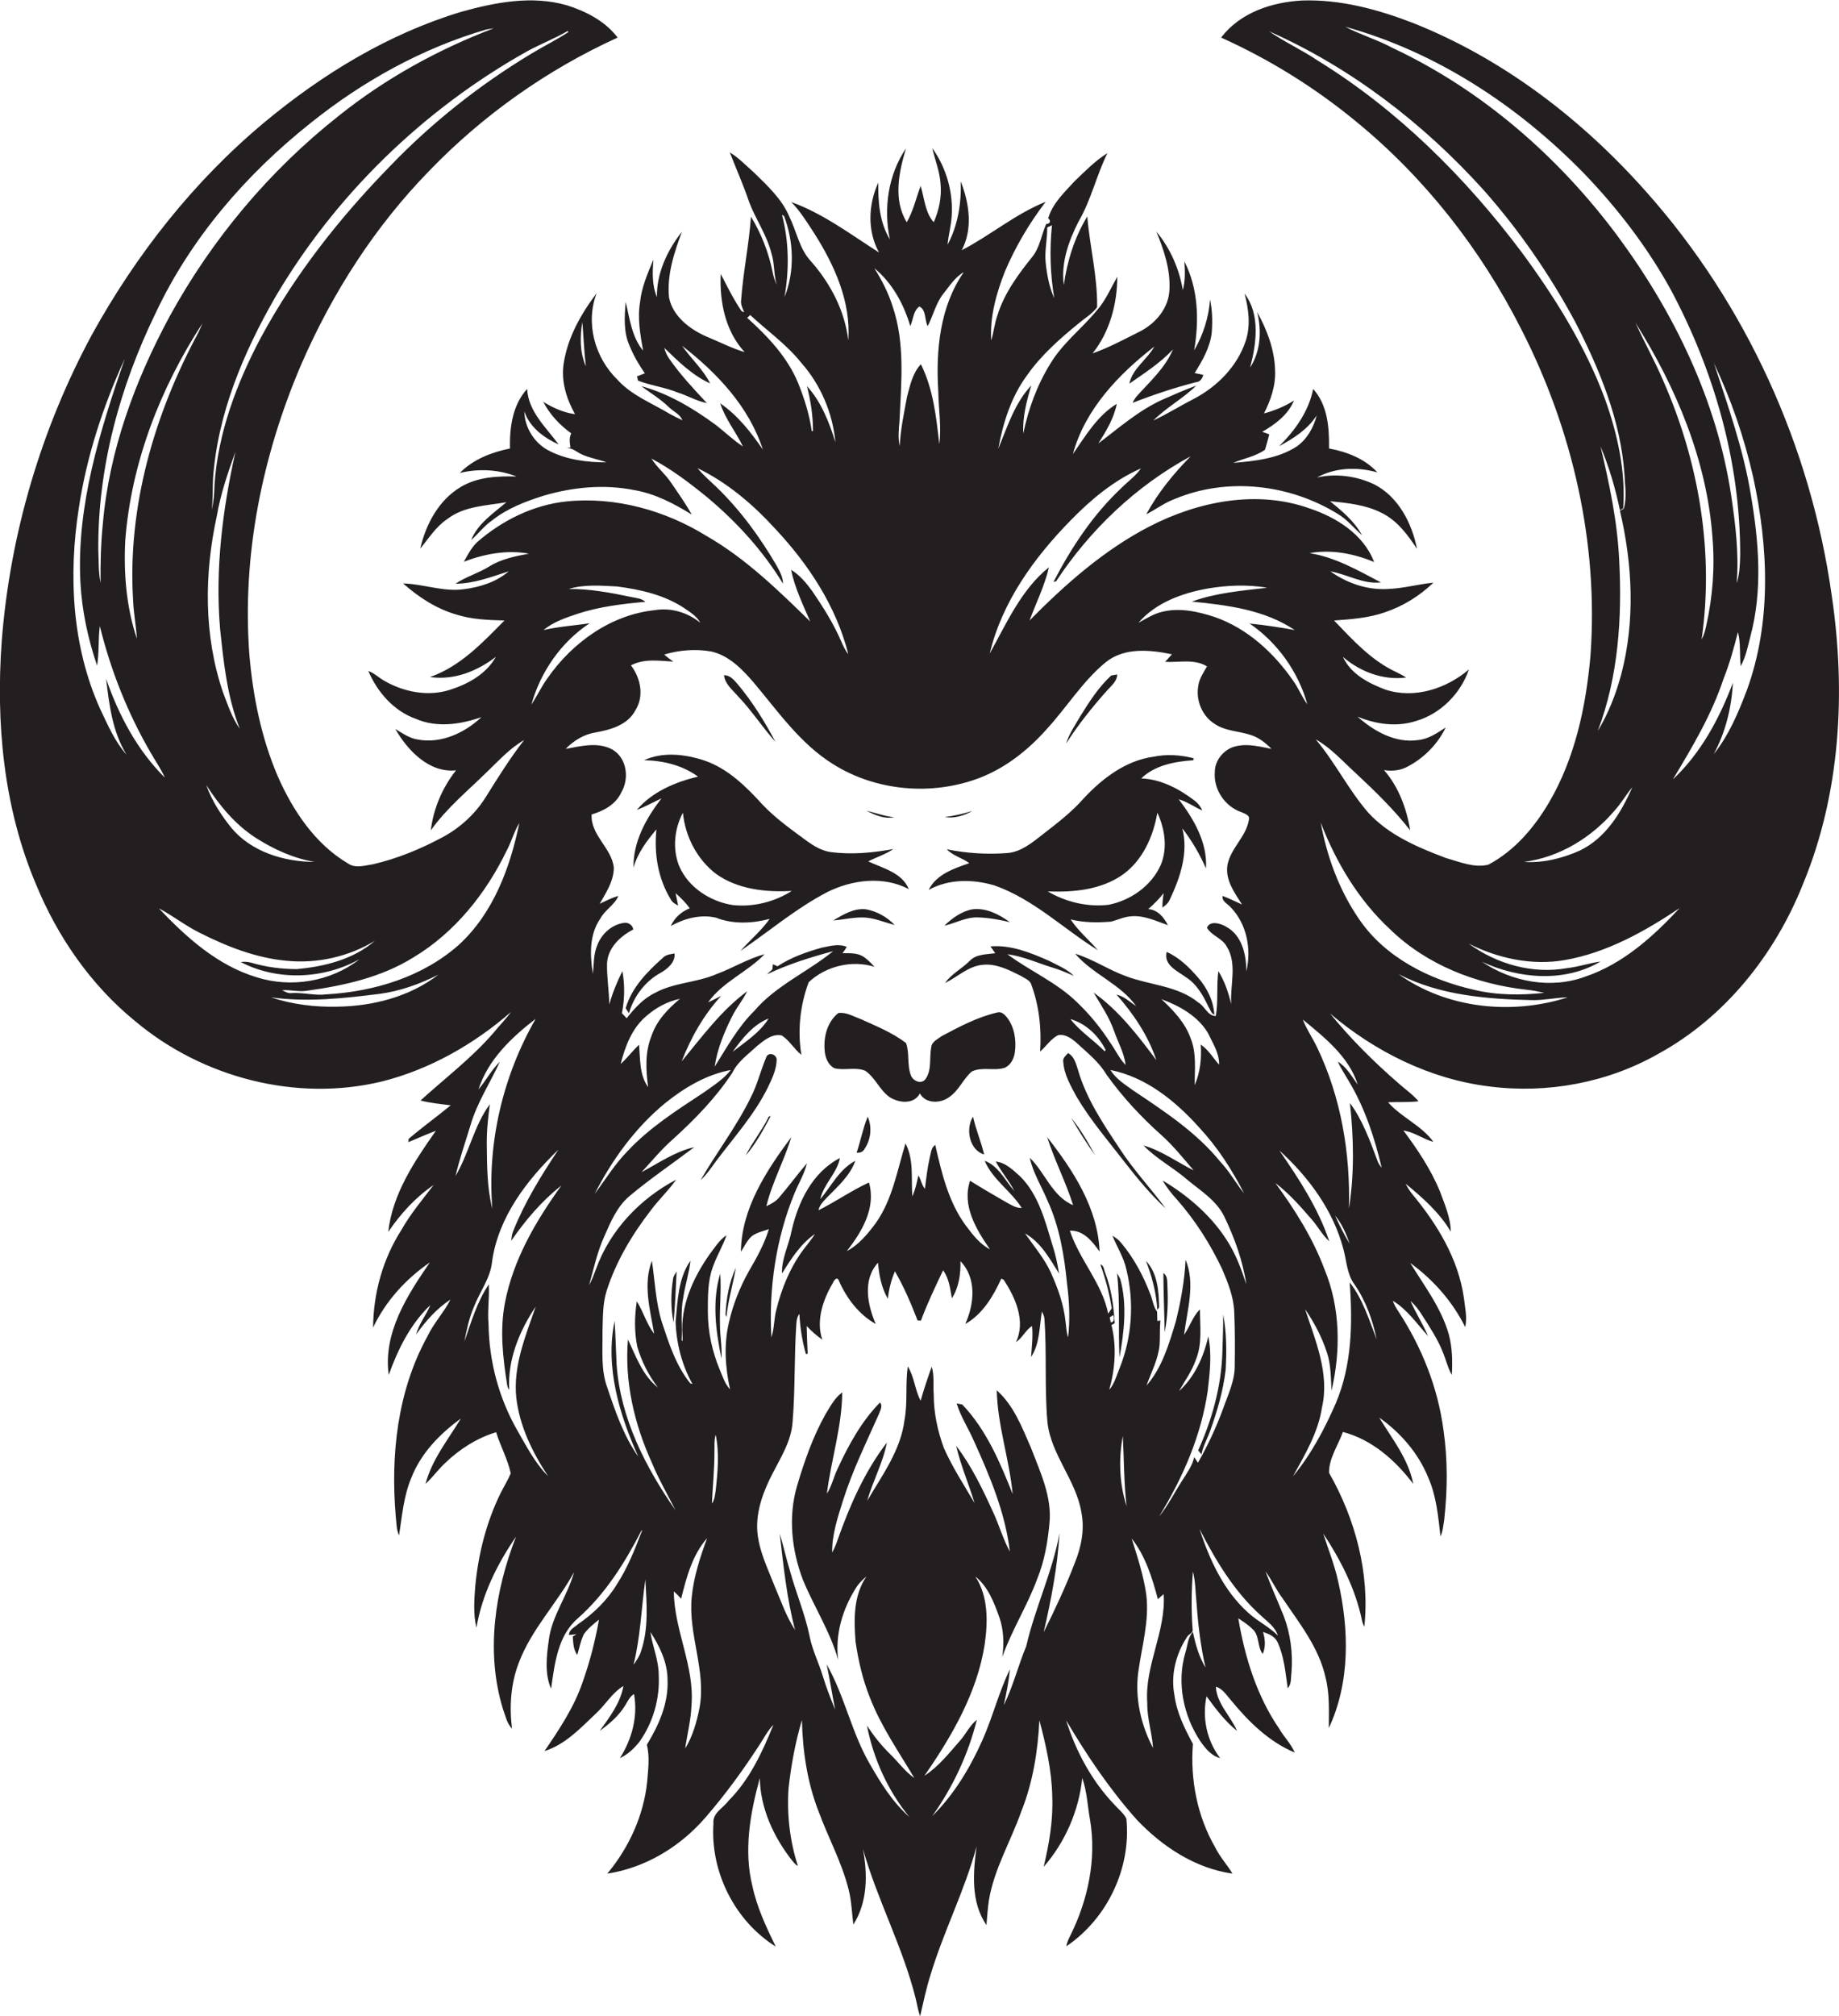 <?xml version="1.0" encoding="utf-8"?>
<!-- Generator: Adobe Illustrator 19.2.0, SVG Export Plug-In . SVG Version: 6.00 Build 0)  -->
<svg version="1.1" id="Layer_1" xmlns="http://www.w3.org/2000/svg" xmlns:xlink="http://www.w3.org/1999/xlink" x="0px" y="0px"
	 viewBox="0 0 729.5 799.3" enable-background="new 0 0 729.5 799.3" xml:space="preserve">
<g>
	<path fill="#231F20" d="M726.6,236c-8.3-59-34-115.6-73.7-160.1c-25.4-28.6-56.6-52.6-92.4-66.8c-14-5.4-28.8-9.4-43.9-8.9
		c-12,0.6-24.7,4.8-32.2,14.7c19.1,8.6,37,19.7,53.2,33c27.5,22.4,49.8,50.9,65.8,82.5c20.4,39.8,30.8,85,27.5,129.7
		c-1.8,20.1-6.1,40.4-16.4,58c-5.9,10-13.7,19.2-24.1,24.7c-5.6,1.4-11.3-1.1-16.7-2.6c-11.2-4.2-22.8-9.1-31-18.1
		c-7.8-9-13.1-19.9-20.8-29c6.2,3.5,10.9,8.9,16.1,13.6c7.6,7.1,15,14.3,21.4,22.5c-1.4-8.6-4.6-17.3-10.4-23.9
		c3.2,0.5,6.5,0.2,9.4-1.4c6.5-3.4,11.9-8.9,15.1-15.5c-3.4,2.2-6.8,4.6-11,5c-9,1.3-17.5-3.5-24-9.3c7.2,3,15.4,4.2,23,1.8
		c9.9-2.8,17.9-10.9,21.2-20.5c-8.9,7.6-21.6,11.8-33.1,8c-6.7-2.5-13.8-6.2-16.9-13c6.8,5.9,16,9.4,25.1,8.2
		c-1.2-0.8-2.5-1.4-3.8-2.1c-9.9-4.5-17.4-12.8-24.8-20.5c6.8-0.5,13.8-1,20.3-3.3c7.1-2.4,13.7-6.5,19.1-11.7
		c-6.1,0.6-12,2.3-18.1,2.5c-8.1,0.5-16.2-2.3-22.8-7c6.8,1.2,13,5.2,20.1,4.4c-9-4.7-18.1-10-28.3-11.6c8.6-1.6,17.6,0.2,25.6,3.5
		c-4.2-10.9-14.8-17.6-25.5-21.2c-20.9-7.5-44.1-2.9-63.4,7c-18.1,9.3-33.6,23-47.8,37.4c2.6-7,6-13.8,7.7-21.1
		c-11,8.8-16.8,22.2-23.5,34.2c4.9-20.5,17.6-38,32.1-52.8c8.1-8.3,17.2-15.9,27.9-20.6c-2.1,3-5.2,5.2-7.7,7.7
		c-11.3,10.6-19.9,23.6-27,37.3c0.3-0.1,0.8-0.2,1-0.2c13.5-20.5,31.8-37.9,53.4-49.6c-6.8,6.9-13,14.5-17.6,23
		c3.9-2,7.4-4.7,11.6-6.2c20.8-8.6,45.3-5.7,64.3,6c3.8,2.2,6.5,5.7,9.7,8.5c-3-5.5-7.9-9.6-12.7-13.5c6.9,0.7,14.1,1.4,20.4,4.6
		c6.2,3,10.4,8.7,14.1,14.3c-2-10.2-7.4-20.7-17-25.6c-7-3.3-15.2-4.4-22.7-2.7c7.3-4,16.1-4.3,24-2c-4.9-5.4-12.1-8.2-19.2-9.5
		c0.1-8.2-0.5-17.2-6.3-23.6c-1.7,8.8-7.2,16.5-13.5,22.7c5.7-3.1,11.3-6.6,14.9-12.2c-1.2,4.8-3.8,9.4-7.9,12.3
		c-7.4,4.8-16.5,5.8-25.2,6.5c4.2-1.8,8.8-2.5,12.6-5.2c0.6-2,1.2-4,1.7-6.1c-0.7-0.3-2.1-0.8-2.8-1c5.2-3,10.2-6.7,12.6-12.4
		c-3.7,2.3-7.7,4-11.9,5.1c2.7-5.3,4.7-11.1,4.4-17.1c-0.2-8.2-3.2-16-7.1-23.1c1.8,7.3,1.4,15.6-2.8,22c2.5-9.5,4.1-21-2.2-29.3
		c1.6,6.1,2.5,12.7,0.4,18.9c-3.3,9.9-11.2,17.9-20.3,22.7c-5.5,2.8-10.7,6.1-16.3,8.7c5.2-5.2,11.8-8.7,17-13.8
		c-4.5,1.6-8.9,3.6-13.3,5.5c-9.5,4.3-17.3,11.2-25.5,17.4c3.1-4.9,6.2-10,7.3-15.7c-7.7,4.7-12.4,12.7-17.4,19.9
		c4.8-17.7,18.1-31.6,32.3-42.6c-2.9,5.2-8.7,8.7-9.9,14.7c6-4.2,12.3-8.2,17.3-13.6c-3.1,7.4-9.2,12.8-14.4,18.6
		c-0.7,0.8-1.2,1.7-1.6,2.6c8.2-3.2,16.6-6,25.2-8.2c1.6-0.1,2.5-1.5,2.8-2.9c-0.8-0.2-2.5-0.5-3.4-0.7c3.1-5,6.2-10.3,6.8-16.3
		c0.3-4.3,0.2-8.7-0.7-12.9c-0.5,7.1-2.7,14-6.3,20.2c2-11.8,1.7-24.4-3.9-35.3c0.3,3.8,0.4,7.7-0.6,11.4c-1.4-8.4-5-16.6-10.5-23.2
		c3,7.3,5.6,15,5.2,22.9c-0.2,7.3-5.4,13.5-11.7,16.7c-6.2,3.1-12.3,6.4-18.8,8.7c6.8-8.5,9.8-19.7,9.8-30.4
		c-2.6,4.6-4.7,9.6-8.3,13.6c-5.9,7.1-13.4,12.8-18.2,20.8c-5.3,8.5-8.8,18.1-10.8,27.8c-0.3-6.5,1.3-12.9,3.2-19.1
		c-6.6,7-9.5,16.4-13.1,25.1c1.9-10.3,5.1-20.6,11.4-29.1c5.6-8,13-14.5,20.6-20.7c2.4-2,5.3-3.7,7.2-6.3c0.2-12.1-2.9-24-3.9-36
		c-5,8.2-8,17.7-9.3,27.2c-1.2-8.8,1.9-17.4,5.8-25.1c5-8.5,7.1-18.3,11.5-27.2c-4.8,3-8.8,7.1-12.9,11c-4.1,4.5-8.8,8.8-10.6,14.8
		c1.4,1.3,0.5,2.3-0.8,2.3c-1.9,4.3-2.5,9.3-5.5,13c-5.6,7-11.1,14.4-13.8,23.1c-1.2,3.3-1.5,6.8-2.5,10.1c-0.6-9.4,2-18.6,5.4-27.3
		c4.2-9.9,9.7-19.2,16.2-27.7c-12,4.8-21.9,13.3-33.3,19.2c4.5-8.5,3-18.7-0.4-27.3c0.3,8.7-1.1,17.4-5.2,25.1
		c0.3-3.8,1.4-7.4,1.6-11.2c0.7-9.5-2.1-19.3-7.7-27.1c1.1,4.7,3,9.3,3.3,14.2c0.5,5.2-0.6,10.4-2.7,15.2c-3.5-3.9-3.7-9.6-5.2-14.4
		c-1.8,4.8-2.9,9.9-5.5,14.4c-5.5-8.9-3.1-20-0.3-29.3c-7.1,10.5-9,23.8-6.4,36.1c-4.1-6.7-4.7-14.8-4.6-22.5
		c-4,8.7-4.4,19.2,0.3,27.7c-11.3-7.2-22.1-15.4-34.8-20c3.6,3.7,6.3,8.1,9.1,12.4c8,12.6,14.6,27.1,13.5,42.4
		c-1.4-11.7-7-22.4-14.7-31.2c-4.7-4.9-5.7-11.8-8.6-17.6c-2.9-7.1-8.7-12.4-14.1-17.7c-3.1-2.7-6-5.8-9.6-8
		c2.5,6.5,5.4,12.9,7.6,19.5c2.6,7,7.1,13.2,8.9,20.5c1.3,4,0.9,8.4,2.1,12.5c-0.7-1.6-1.3-3.3-1.6-5c-1.6-7.8-4.5-15.3-8.6-22
		c-0.8,11.1-3.1,22-3.9,33c-0.3,1.8,0.6,3.3,1.2,4.9c-0.2-0.1-0.7-0.3-1-0.4c-3.2-4.7-5.7-9.8-8.3-14.8c-0.5,11,1.8,22.7,9.5,31
		c-5.3-1.6-10.1-4.1-15.2-6.2c-6.6-2.9-13.3-8-14.8-15.4c-0.9-9,2-17.8,5.1-26.1c-5.8,7.3-10.1,16.5-9.9,25.9
		c-2-4.7-1.8-9.9-1.4-14.9c-2.3,5.5-4.7,11-5.3,16.9c-1.1,6.4,0.1,12.9,1.2,19.2c-4.5-5.4-5.3-12.7-6.9-19.3
		c-0.5,5.8-0.9,11.9,1.5,17.3c1.6,3.9,3.7,7.6,6.1,11c-1,0.4-2.1,0.8-3.1,1.2c0.1,0.4,0.3,1.3,0.4,1.7c5.1,2,10.6,2.6,15.7,4.7
		c3.9,1.2,7.5,3.4,11.6,4.2c-5.3-5.7-10.6-11.3-15-17.7c-0.9-1.3-1.5-2.7-1.9-4.2c5.5,5.3,11.1,10.9,18.2,14.1
		c-2.8-5.6-7.6-9.8-11.1-14.9c13.8,10.7,26.5,24.1,32,41.1c-4.7-6.8-9.9-13.5-16.9-18.3c2,6.2,6.2,11.3,9,17.1
		c-3.8-2.5-7.1-5.7-10.7-8.5c-9-6.6-18.8-12.5-29.6-15.4c3.6,2.7,7.5,5,10.8,8.2c1.8,1.8,4.5,2.8,5.5,5.3c-1.7-0.8-3.4-1.6-5-2.5
		c-7.1-4.3-15.1-7.3-20.7-13.5c-9-8.7-12.9-22.5-8.3-34.4c-6.2,8.2-11.5,17.5-13.1,27.9c-1.1,7,1.1,14,4.5,20.1
		c-4.5-0.6-8.7-2.5-12.6-4.9c2.6,5,6.5,9.2,11.1,12.5c-0.9,1.8-0.6,3.7-0.3,5.6c-0.4,0.1-1.3,0.2-1.7,0.3c2.4-0.3,4.1,1.5,6.1,2.4
		c3.2,1.5,6.7,2,9.9,3.2c-7.7,0-15.7-1-22.6-4.5c-5.9-2.9-9.9-9.2-10-15.7c2.1,6.3,7.8,10.5,13.6,13.1c-5-6.8-12-13-12.5-22
		c-5.8,6.3-7,15.4-6.8,23.6c-7.3,1.5-14.6,4.3-19.9,9.7c7.5-1.8,15.3-1.4,22.5,1.4c-7.6-0.2-15.6,0.2-22.2,4.2
		c-8.7,5.2-13.8,14.8-16,24.4c3.4-4.1,6.2-8.7,10.7-11.7c6.7-5.2,15.5-5.3,23.5-6.7c-5.2,4.4-11.4,8.5-14,15
		c2.8-2.4,5.1-5.6,8.2-7.7c6-4.8,13.3-7.6,20.6-9.9c11.6-3.4,24-4.6,35.9-2.2c8.2,1.4,15.7,5.3,22.8,9.7c-2.4-4.3-5.3-8.4-8.1-12.5
		c-2.3-3.5-5.6-6.1-7.9-9.7c8,4.2,15.2,9.7,22.2,15.4c11.7,9.8,22.1,21.2,30,34.2c0-2.6-1.3-4.9-2.5-7.1
		c-6.7-11.5-14.6-22.3-24.2-31.5c-2.5-2.4-5.1-4.6-7.2-7.2c11.8,5.7,21.9,14.3,30.6,23.8c13.3,14.1,24.4,30.9,29.2,49.9
		c-1.3-1.5-2-3.3-2.8-5c-3-7-7.1-13.5-11.4-19.8c-2.4-3.3-5-6.5-8.5-8.6c1.5,7.2,4.7,13.8,7.6,20.5c-12.7-12.4-25.6-25-41.1-33.9
		c-16.5-10.2-36.3-15.7-55.7-13.7c-13.1,1.4-25.4,7.5-35.3,16.1c-2.3,2.2-3.8,5.1-5.3,7.8c8.1-3.1,17.1-4.8,25.8-3.2
		c-5.4,1-10.9,2.1-15.6,5c-4.3,2.7-9.3,4.1-13.5,6.9c7.3,0,14.2-2.7,21.1-4.9c-5,4.3-11.5,6.3-17.9,7.1c-8.1,1.1-16-2.1-24-2.3
		c6.1,5.4,13.1,10,21,12.3c6.2,2,12.7,2.2,19.2,2.4c-8.7,8.8-17.5,18.2-29.5,22.4c9.4,1.4,18.7-2.3,26.1-8
		c-3.8,6.8-11,10.8-18.3,13.1c-8.5,2.7-18,0.9-25.6-3.4c-2.3-1.2-4.2-3.2-6.7-4.1c3.6,8.4,10.1,15.9,18.9,19
		c8.3,3.6,17.7,2.2,26-0.7c-6.6,6.2-15.9,10.6-25.2,8.9c-3.4-0.5-6.1-2.5-9-4.2c4.9,8.5,13.4,17.5,24.1,16.4
		c-5.4,6.8-9,15.2-10,23.8c6.3-8.9,14.8-15.8,22.5-23.4c4.6-4.4,8.9-9.2,14.5-12.4c-5.6,7.2-10.4,14.9-15.2,22.6
		c-4.2,6.7-10.3,12.3-17.3,16c-8.6,4.6-17.8,8.4-27.3,10.6c-3.3,0.5-7.1,1.8-10.1-0.3c-13-7.7-21.8-20.9-27.8-34.5
		c-6.6-15.4-9.9-31.9-11.3-48.5c-2.9-39.2,5.1-78.6,20.5-114.6c12.3-28.4,29.3-54.9,50.9-77c21.3-22.1,46.8-40.1,74.7-52.8
		c-4.9-6.5-12.5-10.4-20.1-12.8c-13.8-4-28.4-1.2-42,2.6c-28.8,8.7-54.9,24.6-77.9,43.7C76.9,71.8,54,100.9,36.4,132.8
		C16.3,170.1,4,211.7,0.7,254c-2.4,32.6,0.7,66.1,13.5,96.4c8.6,21,21.9,40.2,39.5,54.5c26.7,22.4,64,32.1,98,23.8
		c18.9-4.8,36.3-14.7,51-27.5c-2.1,2.9-4.6,5.4-6.8,8.1c-8.6,10-19.3,18.1-29.1,27c3.9,1,8,1.4,12,1.9c-5.5,4.5-11.3,8.7-16.7,13.3
		c0,0.3-0.1,1-0.1,1.3c3.6-1.5,7.2-3.1,10.9-4.5c-8.5,12.1-17.2,25-18.9,40.1c4.9-7.2,10.8-13.7,18-18.6
		c-4.4,5.8-9.1,11.3-12.7,17.7c-7.4,11.5-11.2,25.1-11.3,38.8c5-10.5,13-19.3,22.5-25.8c-9,13.1-18.6,27.9-16.3,44.6
		c3.6-10.1,8.6-20.2,16.5-27.7c-1.6,4-4.5,7.3-5.6,11.6c3.8-5.3,8.1-10.2,13.6-13.8c-2.6,5.1-6.7,9.4-9.2,14.7
		c-11.9,21.6-14.6,47.1-12.5,71.4c0.3,2.5,0.2,5.1,1.3,7.4c1.2-7.7,1.8-15.6,4.9-22.9c3.8-9.7,11.3-17.4,19.6-23.4
		c-5.1,8.4-11.5,16.3-14,25.9c2.8-2.6,5-5.7,7.8-8.3c5.7-5.5,12.6-9.9,20.2-12.2c1.7,5.5,4.6,10.7,5.8,16.3c-1.1,2.7-2.7,5.2-4,7.8
		c-5.7,11.6-8.9,24.3-10.1,37.2c-0.4,5.4-0.8,10.9,0.5,16.2c2.2-13.1,8.2-25.2,15.7-36.1c-8.4,21.5-12.1,45.8-5.2,68.3
		c1,2.6,1.5,5.7,3.6,7.8c-1.1-8.8-0.5-17.8,2.7-26.1c5-13.3,15.2-23.6,21.9-35.9c-2.5,9.3-8.8,17.2-10,26.9
		c-0.9,6.3-1.7,13.4,0.9,19.3c1.4-9.8,2.6-21,10.6-27.9c10.9-9.6,18.7-22.1,25.3-34.9l0.2,0.1c-2.8,7.3-5.7,14.7-10,21.3
		c-3.8,6.3-9.3,11.6-15.4,15.8c-1.4,1.3-3.6,2.1-3.6,4.3c0.8-0.1,2.2-0.2,3-0.3c-0.4,0.2-1.1,0.7-1.5,0.9c0.2,2.5,0.2,5.2,1.8,7.3
		c0.8-2.7,1.3-5.6,2.6-8.2c1.6-2.3,3.8-4,6-5.8c-1.5,8.5-3.7,17-6.6,25.1c-3.4,9.8-9.2,18.5-15,27c8.1-2.5,14.2-9,20.2-14.7
		c3.9-3.5,6.5-8.3,11.1-11.1c-1.2,6.8-5.5,12.4-9.4,17.8c3.9-2.8,7.6-6,10.1-10.1c1-1.6,1.8-3.5,3.5-4.5c1.6,8.8-0.8,17.9-5.6,25.4
		c3.1-1.4,5.6-3.8,7.7-6.4c5.5-7.7,8.2-17.2,7.7-26.6c0-5.9-2.5-11.3-3.3-17c3.7,5.7,6.8,12.1,6.8,19c0.4,9.3-3.5,18-8.2,25.7
		c1.2,4.9,0.5,9.9,0.1,14.8c-1.4,13.3-7.2,26-15.8,36.3c15.1-2.3,28.8-10.6,38.8-22.1c8-9.2,15.2-19.1,21.8-29.3
		c1.7-2.6,3.1-5.4,5.3-7.6c-4.4,10.8-9.4,21.7-17.8,30.1c-2.1,2.9-6.4,4.8-6,9c-1.3,19.1,8.4,38.6,24.7,48.8
		c-3.7-7.6-7.4-15.4-9.2-23.8c-3.6-14.3-0.9-29.1,2.9-43c0.2,12,5.5,23.4,12.8,32.7c0.7,0.7,1.3,1.8,2.3,2.1
		c-3.2-9.8-4.4-20.4-3.7-30.7c1-9.1,2.7-18.3,5.3-27.1c0.3,12.3,2.1,24.7,6.6,36.2c3.8,10.4,9.2,20.1,11.9,30.9
		c1.2,4.6,1.3,9.3,1.9,14c5.7-8.9,5.7-20,3.8-30c5.7,20.2,15.8,38.8,20.9,59.2c0.6,2.3,0.9,4.8,1.8,7.1c1.3-5.5,2.4-11,4.1-16.3
		c5.2-17.3,13.6-33.5,18.3-51c-1.4,10.4-2.4,22,3.9,31.2c0.3-3.4,0.5-6.7,1-10c2.1-12.4,8.7-23.3,12.8-35
		c4.6-11.5,6.6-23.9,7.2-36.2c2.6,9.8,4.9,19.9,5.1,30.1c0.4,9.5-1.2,18.8-3.4,28c8.5-9.7,14-22.3,15.3-35.2
		c1.9,5.3,2.1,11.1,3.1,16.6c2.6,15.5-0.8,31.6-7.7,45.6c-0.7,1.4-1.5,2.9-1.7,4.5c16.3-11,25.8-31.1,23.8-50.6
		c-1.1-2.2-3.1-3.7-4.7-5.5c-9-9.4-15.3-21.1-19.2-33.5c8.2,13.9,17.3,27.4,28.1,39.5c10.1,10.6,23.1,19.2,37.9,21.3
		c-2.1-3.5-5-6.6-6.8-10.3c-7.2-12.4-10-27-8.9-41.1c-3.2-6-6.4-12.3-7.3-19.2c-1.6-8,0.5-16.4,4.9-23.1c0.5-1.2,2.4-1.5,2.3-2.9
		c-0.6-7.7-0.5-15.5,0.1-23.2c1.1,4.3,1,8.8,1.5,13.2c0.6,8.4,1.6,16.7,3.5,24.9c-2.6-4.3-4-9.2-5-14.1c-2.1,2.2-2.1,5.5-3,8.2
		c-3.5,11.9-0.8,25,6,35.2c2,2.8,4.3,5.7,7.8,6.6c-5.3-6.9-7.2-16-5.4-24.5c3.6,4.9,7.3,9.9,12.1,13.7c-2.6-6-8-10.7-8.4-17.5
		c2.8,0.8,4.3,3.5,6.2,5.6c6.9,8.4,15,16.3,25.1,20.5c-1.5-3.5-4.3-6.2-6.2-9.5c-8.9-13-13.6-28.3-16.2-43.7c2,1.3,4,2.6,5.7,4.3
		c2.8,2.5,1.8,7.2,4,9.8c1.2-2.8,1-5.8,0.1-8.7c2.2,0.7,4.6,1.7,5.7,3.9c2.7,5.7,3.2,12.2,4.1,18.4c1.6-1.7,1.2-4.2,1.5-6.3
		c0.6-7.6-0.4-15.3-3.1-22.4c-2.4-5.9-5-11.7-7.2-17.6c2.5,3.4,4.2,7.3,6.8,10.7c6.6,9.8,14.4,19.5,17,31.3
		c1.7,6.6,1.3,13.4,1.3,20.1c8.5-18.1,8.1-39.1,3.7-58.2c-1.4-6.5-3.9-12.6-5.9-18.9c6.9,10.4,12.7,21.8,15.3,34.1
		c0.2,1,0.5,1.9,1,2.8c2.2-21.1-3.5-42.6-14-61c-0.1-5.7,3.6-10.9,5.5-16.2c11.5,3,20.9,11.3,27.9,20.6c-1.9-9.9-8.4-17.9-13.5-26.3
		c8.5,6,15.6,14.2,19.5,23.9c3.2,7.3,3.9,15.3,4.8,23.2c1-2.1,1.1-4.4,1.5-6.7c1.3-11.8,1.4-23.7-0.3-35.4
		c-2.2-16.8-8.6-32.9-17.9-47.1c-0.9-1.3-1.7-2.7-2.2-4.2c5.7,3.4,9.6,9.2,14,14c-2.1-4.8-4.9-9.2-7-13.9c1.9,1.6,3.3,3.5,4.6,5.6
		c3.1,4.8,6.2,9.5,8.3,14.8c1.2,2.9,1.9,6.1,3.5,8.9c0.3-5.4,0.2-10.9-1.2-16.1c-3-10.5-9.7-19.2-15.3-28.3
		c9.1,6.6,16.8,15.3,21.8,25.4c0.9-3.8-0.1-7.7-0.5-11.5c-2.2-15.5-10.6-29.3-20.5-41.2c-1-1.3-1.9-2.6-2.6-4.1
		c6.7,5.5,13.4,11.4,17.9,19c-0.1-5.7-2.5-11-4.4-16.2c-3.6-8.6-8.8-16.4-14.4-23.9c4.3,0.6,7.8,3.4,11.9,4.5
		c-4.7-6.5-12.7-9.7-18-15.7c4-0.2,8.1,0.1,12.1-0.4c-2.3-2.7-5.2-4.7-7.8-7c-9.8-8.5-19.1-17.7-27.3-27.8
		c17.8,15.1,39.6,26,63,28.9c23,3,47-1.4,67.2-12.9c26.5-14.5,46.3-39.4,57.4-67.3C730.1,314.6,732.3,274.3,726.6,236z M415.4,90.2
		c0.5-0.2,1.4-0.7,1.9-0.9c-1,9.6-0.7,19.3,0.9,28.9c-2-4.4-2.9-9.3-3.4-14.1C414.3,99.5,415.5,94.9,415.4,90.2z M231,127.7
		c0.5,5.8,0.7,11.7,1.4,17.5C230,139.8,230,133.5,231,127.7z M311,85.6c3.9,10.2,4.3,22,0.2,32.2c1.9-10.8,1.8-22.1-1-32.6
		C310.4,85.3,310.8,85.5,311,85.6z M322.5,170.9l-0.5,0c-0.9-6.5-2.9-12.8-5.3-18.8c-4.2-10.4-12.1-18.7-20.3-26.1
		c0.4-0.4,0.8-0.7,1.2-1.1c6.8,6.3,14.5,11.7,20.3,19c7.7,8.7,12.4,19.9,13.5,31.4c-2.5-7.9-5.6-16-11.3-22.2
		C321.6,158.9,322.5,164.8,322.5,170.9z M628.2,68.6c13.4,13.9,25.3,29.4,34.6,46.3c17.2,32.2,27.6,68.5,27.5,105.1
		c-0.1,3.8-0.2,7.6-1.4,11.2c1-11.7-0.5-23.5-2.2-35c-5.7-37.6-22.8-72.7-45.3-103c-23.3-31.2-53.6-57.6-89-74.2
		c-6.1-3.3-12.7-5.2-18.8-8.4C569.8,20.6,602.1,41.9,628.2,68.6z M659.8,151c-3.3-7.8-7.5-15.2-11-23c16.1,25.6,28.3,54.5,30.5,85
		c1,11.8,0.1,23.7-2.5,35.2c-0.4,1.8-0.9,3.7-1.8,5.3C680,218.8,673.9,183,659.8,151z M603.7,100.1c-22.3-29.7-49.2-56.5-81-76.1
		c-6.2-4.2-13.1-7.3-19.3-11.6c32.5,14.4,61.2,36.5,85,62.8c14.2,16,26.4,33.7,36.5,52.5c9.7,18.9,18,39,19.5,60.4
		c0.2,4.5,1,9.2-0.3,13.6c-0.4,0.2-1.1,0.6-1.5,0.8c5,21.2,6.1,43.7,0.5,64.9c-2.1,7.8-5.1,15.5-9.3,22.4c8.2-21.5,9.7-45,8.5-67.8
		c-0.7-15.2-3.9-30.2-7.4-45c3.4,8.1,5.9,16.6,7.7,25.3l1.3-0.8c1-14.8-2.3-29.6-7.3-43.5C628.8,137.1,616.9,118,603.7,100.1z
		 M640.7,321.1c2.5-2.8,4.4-6.1,6.8-9c-4.4,10.1-10.6,20.2-20.8,25.1c-6.9,3.1-14.6,5-22.2,4.5C618.7,339.9,631.6,331.9,640.7,321.1
		z M479.2,233.3c7.7-1.3,15.7-1.6,23.5-0.3c-10.1,1.2-20.3,2-29.9,5.5c14,1.4,28.8,3.2,40.8,11.3c-5.9-1.1-11.9-2-17.9-2.6
		c11,7.5,19.3,19.1,22.9,32c-2.2-2.9-3.5-6.4-5.6-9.3c-7.7-11.1-18.2-20.8-31.2-25.3c-6.7-2.2-14-3.8-21-2c-3.3,0.8-6.2,2.7-9.2,4.3
		C458.5,238.9,469,235.1,479.2,233.3z M361.1,129.3c1.2-2.6,1.1-6,3.6-7.8c2.8,1.4,2,5.3,3.3,7.8c2.2-4.2,3.2-9,6.1-12.7
		c2.5-3.1,4.7-6.7,8.2-8.7c-9.5,13.7-11.1,31-10.1,47.2c0.1,7,1.3,14,0.4,21c-1.2-10.8-2.4-21.9-7.3-31.7c-3.3,3.5-4.3,8.4-5.5,12.9
		c-1.2,6.5-2.6,13-2.9,19.6c-0.7-3.2-0.4-6.5-0.1-9.8c0.7-15.2,2.3-30.9-2.7-45.6c-1.7-5.4-4.3-10.5-7.3-15.2
		C353.9,112.1,358.5,120.5,361.1,129.3z M215.6,249.8c3.8-3.2,8.6-4.8,13.3-6.4c8.8-2.9,18-4,27.1-4.8c-1.5-1.4-3.6-1.5-5.5-1.9
		c-8.2-1.7-16.5-3.3-24.9-3.2c6.2-1.9,12.7-1.3,19.1-1c9.4,1.2,19,3.4,26.9,8.7c2.3,1.6,4.8,3.1,6.2,5.7c-5-4.1-11.7-6.1-18.1-5
		c-17.3,1.8-32.6,12.8-42.4,26.8c-2.5,3.4-4.2,7.2-6.5,10.6c3.6-12.9,11.8-24.8,23.1-32.2C227.8,248,221.6,248.4,215.6,249.8z
		 M101.5,332.2c7.1,4.5,14.9,8.1,23.3,9.5c-12.1,0-25.2-4-33.1-13.6c-4.1-5.1-7.7-10.7-9.9-16.9C87,319.3,93.3,326.9,101.5,332.2z
		 M87.3,249.2c1.4,13.4,2.8,27,7.8,39.7c-3.1-4.4-4.8-9.6-6.7-14.6c-7.6-22.4-7.4-46.8-2.4-69.7c1.5-8.8,4.4-17.2,7.4-25.5
		C88.3,202,85.3,225.6,87.3,249.2z M209,20.4c5.3-2.9,11-5.1,16.2-8.1l0.3,0.4c-4.7,3.1-9.8,5.6-14.6,8.5
		c-20.6,12.4-39.6,27.4-56.3,44.8c-19.8,20.3-37.6,42.8-51.1,67.8c-9.6,18.1-17,37.7-18.4,58.3c-0.1,3.4-0.3,6.7-1.1,10
		c0.5-4.1,0.3-8.2,0.5-12.3c1.8-25.7,12-49.9,24.7-72C133.1,77.2,168,43.4,209,20.4z M123.3,48.7c20.6-16.5,44.2-29.6,69.6-37
		c0.8-0.1,2.3-0.4,3-0.5c-22.1,8.4-43,19.9-61.5,34.7c-27.5,21.7-50.4,49-67.2,79.7c-13.7,25.4-23.9,53.1-26.4,82
		c-0.8,7.8-1,15.6-0.9,23.5c-0.9-4.3-0.7-8.6-0.9-12.9c-0.3-32.6,8.5-64.8,22.7-94C75.7,94.4,97.7,69,123.3,48.7z M52.8,238
		c0.2,5.1,1.2,10.1,1.5,15.2c-4.2-12.5-5.3-26-4.6-39.1c2.4-30.7,13.9-60.3,30.6-85.9c-0.5,1.3-1.1,2.5-1.7,3.8
		C61.2,164.3,50.5,201,52.8,238z M50.2,299.2c-4.7-5.3-7.5-11.9-10.5-18.2c-11.2-24.9-12.6-53.1-8.4-79.8c3.1-20.4,9.6-40.2,18.2-59
		c-9.8,28.5-19.2,58.1-17.6,88.7c0.6,11.3,3,22.3,6.6,33c0.9-5.2,0.4-10.5,1.1-15.7c4.3,17.5,11,34.4,20,49.9
		c1.9,3.4,4.2,6.6,5.8,10.2c-10.9-10.8-18.3-24.7-23.3-39.2C43.3,279.4,44.6,290.1,50.2,299.2z M63,360.1c5.5,2.9,10.4,6.8,16,9.6
		c10.9,5.5,22.5,10.1,34.7,11.2c12.1,1.2,24.6-1.6,35-7.9c-8.6,7.4-20,10.2-31,11.2c-6,0-12.1-0.8-17.9-2.5
		c-1.4-0.4-2.8-0.5-4.3-0.3c14.6,7.6,32.8,6.8,47.1-1.1c-11.4,8.9-27.2,11.5-40.9,7.1C86.2,382.7,73.9,371.6,63,360.1z M133.7,399.1
		c-8.8,0.2-17.8-0.9-26.2-3.7c14.4,2,28.9,0.4,43.2-1.4c8.1-1.1,15.9-3.9,23.2-7.6C162.5,395.2,147.9,398.9,133.7,399.1z
		 M182.1,374.5c-14.4,12.8-33.6,18.6-52.5,19.7c-4.7,0.6-9.3-0.8-14-0.5c-1.4,0.2-2.5-0.6-3.7-1.1c3.2-0.3,6.5,0.7,9.7,0.2
		c14.7-2,29.7-5.3,42.5-13.3c16.3-9.8,28.7-25.3,36.9-42.3c1.9-3.5,2.9-7.5,5-10.9C202.4,343.9,195.7,362,182.1,374.5z M180.7,466.2
		c1.6-6.8,3.9-13.4,5.9-20c2.6-9,7.8-16.8,11.7-25.3c-3.4,3.3-5.5,7.5-8.5,11c3.8-11.8,13.1-20.6,22.7-28
		c-13,22.6-19.3,49.2-17.2,75.3c-2.1-8.2-2.1-16.8-2.2-25.1c-0.1-5.5,0.5-10.9,1.2-16.3C188,446.3,186.1,457.1,180.7,466.2z
		 M201.2,549.2c0.1,0.6,0.4,1.3,0.8,1.8c-0.7-11.9,4-23.3,10.5-33c-4,11.6-9,23.5-7.7,36.1c1.3,11.3,6.4,21.7,12.6,31.1
		c-5.3-5.3-8.7-12.1-12.4-18.5c-7.2-12.7-11-27.2-11.2-41.7c-0.5-5.3,0.4-10.5,0.1-15.8c-4.7,6.9-7,15-9.7,22.7
		c0.9-4.7,1.9-9.4,3.8-13.8c2.3-6,6.6-11.4,7.2-18c2.5-17.6,13.8-32.3,26.3-44.3c-6.8,10.2-13.3,20.7-17.9,32.2
		c-0.5,1.2-0.7,2.6-0.8,3.9c5.6-8.1,12.1-15.8,19.9-21.9c-10.1,14-19.1,29.3-22.4,46.5C198.2,527.4,199.5,538.4,201.2,549.2z
		 M254.3,654.6c-0.6,2-1.8,3.7-3,5.4c2.8-11.1,3.1-22.5,4.7-33.8C256.5,635.6,257.4,645.4,254.3,654.6z M274.4,633.1
		c-1.5,14.8,5.8,29.1,3.1,43.9c-1.1,5.6-2.7,11.3-5.7,16.2c0.8-5.7,2.3-11.3,2.5-17.1c1.3-15.5-6.9-29.8-7-45.2c1,0.9,2,1.9,2.9,2.9
		c2.1-8.4,4.4-17.3,10.3-24C277.7,617.4,275.2,625.1,274.4,633.1z M283.9,590.9c-0.3,1.8-0.4,3.7-1.5,5.2c0.3-6.7,1-13.4,1-20.1
		c0.1-2.4-0.2-4.9,0.5-7.2C285.4,576.1,284.7,583.6,283.9,590.9z M426.4,619.5c-3.6,9.4-7.9,18.6-12.4,27.6c3-12.9,5.5-26,6.3-39.3
		c-2.8,15.4-9.7,29.6-13.2,44.8c-3.2,7.7-5.2,15.9-8.9,23.4c1-4.7,2-9.4,2.4-14.2c-4.4,9.1-6.8,18.9-10.9,28.1
		c-4.9,11-11.3,21.6-19.9,30.1c8.2-11.5,14.3-24.5,17.7-38.2c-2.8,2.2-4.3,5.6-6.6,8.2c-4.4,5-8.6,10.4-14.2,14
		c10.9-15.7,20.9-32.9,23.9-52c1.3-9,1.5-19.1-3.7-27c5,4,7.4,10.2,9.5,16.1c1.8,5.1,1.9,10.5,1.2,15.8c3.8-10.8,10-20.4,13.9-31.1
		c2.8-6.9,4.1-14.3,4.8-21.8c1.1-10.6-3.7-20.5-7.4-30.2c-3.5-8-6.8-16.7-13.5-22.6c0.3,13.9,5,27.3,6.3,41.1
		c-5-12.6-10.5-25.6-20-35.5c-0.5-0.1-1.6-0.3-2.2-0.4c1.6,5.3,4.7,9.9,6.9,15c6.3,13.9,12.4,28.4,14.2,43.7
		c-2.7-4.9-4.2-10.3-6.5-15.3c-4.2-9.2-8.6-18.5-14.8-26.6c1.8,7.8,5,15.1,7.3,22.7c-4.2-7.2-8.8-14.2-12.2-21.9
		c-2.5-6.8-4-13.9-4-21.1c-0.3-3.7,0.3-7.5-0.8-11.1c-1.6,4.5-3.1,8.9-4.4,13.5c-2.3-4.3-2.5-9.5-5.1-13.6c-1,7.1,0,14.3-1.3,21.3
		c-1.5,12-8.9,21.9-14.8,32c2.2-7.8,6.3-15.1,7.8-23.1c-8.8,11.5-14.7,24.9-19.5,38.5c-0.6,1.8-1.3,3.5-2.2,5.1
		c-0.1-7.1,2.2-13.9,4.3-20.6c3.7-11.8,9.2-22.9,14.2-34.2c0.5-1.5,1.7-3.2,0.5-4.7c-7.4,7.5-12.5,16.9-16.9,26.4
		c-1.5,3.2-2.3,6.8-4.2,9.8c1.7-13.5,6-26.6,6.1-40.2c-3,2.2-4.7,5.5-6.6,8.6c-5,8.9-8.4,18.6-11.3,28.4
		c-3.6,12.2-2.2,25.5,2.3,37.3c4.4,10.7,10.9,20.6,14,31.8c-1.3-10,1.7-20.1,7-28.5c1.1-1.8,2.6-3.3,4.2-4.6
		c-5.2,7.5-5,17.2-4.3,25.9c1.1,7.5,2.8,14.9,5.6,21.9c4.4,11.5,11.5,21.6,17.7,32.1c-3.7-2.6-6.3-6.3-9.5-9.4
		c-3.5-3.4-6.6-7.3-9.3-11.4c2.6,13.2,8.3,25.8,16.8,36.2c-6.7-5.9-11.5-13.7-15.9-21.4c-7.1-12.4-9.8-26.7-16.9-39.1
		c1.3,6,2.2,12,3.4,18c-1.8-4.4-3.5-8.7-4.9-13.3c-1.6-5.3-4.1-10.2-5.2-15.6c-1.8-9-5.5-17.5-7.9-26.4c-1.5-4.8-2.5-9.7-4-14.5
		c1.5,12.8,2.8,25.7,6.1,38.2c-3.5-5.3-5.5-11.3-8-17.1c-2.8-7.2-6.4-14.3-7-22.2c-0.5-8.1,2.5-15.9,6.2-23
		c3.3-6.4,7.3-12.7,7.8-20.1c1.1-13,0.6-26,1.5-38.9c0.1-1.4,0.3-2.9,1.2-4c0.3,5.4,1.1,10.7,2.6,15.9l0.7-0.1
		c-0.2-3.7-0.3-7.3-0.4-11c1.9,2,3.9,3.8,6.2,5.4c-2.6-7.6,0.3-15.9,4.2-22.5c0.4-1,1.7-2.8,2.4-0.8c3.1,7,7.9,13.3,14.6,17.1
		c-3.3-7.6-5.3-17.6,0.9-24.3c0.4,5,1.4,10,3.9,14.3c0.4-3.7,1.3-7.4,2.8-10.9c3.6,6.2,6.4,12.8,9,19.5c0.3,0,1,0,1.3,0.1
		c2.5-6.8,5.7-13.4,8.8-20c2.4,3.2,2.8,7.3,3.5,11.1c2.8-4.4,3.5-9.6,3.4-14.7c6.5,6.7,5.5,17,1.9,24.9c6.9-3.9,11.1-11,14.3-18
		c0.2,0.1,0.7,0.3,0.9,0.4c4.7,7.1,8.9,16.5,4.9,24.8c2.6-1.7,3.8-4.8,6.4-6.4c0.4,4.1-0.1,8.2-0.4,12.3c3.5-5.3,3.3-12,4.3-18.1
		c0.4,0.9,0.9,1.8,1,2.8c1,13.7,0,27.4,1.2,41.1c1.4,13,11.4,23,13.5,35.9C430.3,606.5,428.9,613.3,426.4,619.5z M445.4,569.3
		c0.5,9.3,0.4,18.5,1.5,27.8C444,588.2,443.7,578.4,445.4,569.3z M455.1,675.1c-0.1,6.1,1.9,11.9,2.3,17.9
		c-4.8-9.1-7.2-19.6-5.9-29.9c1.4-10.3,4.5-20.5,3.2-31c-1.1-7.6-3.5-14.9-5.8-22.2c5.5,7,8.2,15.7,10.4,24.1c0.8-0.7,1.5-1.4,2.3-2
		C462.6,646.8,454,660.3,455.1,675.1z M506.9,648.4c-3.5-3.5-8-5.6-11.7-9c-9.8-8.7-15.4-21.1-19.4-33.3
		c6.4,12.5,13.8,24.9,24.4,34.4C502.7,642.9,505.8,644.9,506.9,648.4z M490.5,295.8c-4.7,0.9-8.6,5.4-8.6,10.2
		c-0.6,6.9,4,13.8,10.6,16c1.3,0.6,3.5,1.2,2.9,3.1c-1.1,6.7-7.3,11.2-8.5,17.9c-0.9,5.9,2.8,10.9,5.8,15.6
		c-2.6-1.2-5.1-2.4-7.7-3.4c-0.4,2.2,2,3.1,3.2,4.5c6.4,6.6,8.3,16.6,6.2,25.4c0-6.6-1.7-14.3-8-17.7c-2.1-1.3-6.5-2.6-7.6,0.4
		c1.7,3.1,6,4.1,7.8,7.4c4.3,6.9,1.3,15.3,1.8,22.9c-1.1-4.6-2.6-9.1-5.1-13.1c-0.8,5.9,0,11.9-1,17.8c-3.3,0-4.4-4-7-5.4
		c-8.1-6.6-19-6.8-28.4-10.3c-7-2.5-13.2-6.8-20.4-9c7,8.2,17.9,11.9,24.2,20.8c-2.5-1.7-4.8-3.9-7.8-4.6c6.7,7.6,12.6,16.3,15.8,26
		c-7.3-9.8-14.9-19.7-24.9-26.8c3,5,6.3,9.9,8.2,15.4c1.5,4.4,4,8.6,4.5,13.3c-2.5-2.5-3.9-5.8-6-8.7c-3.7-5.8-8.1-11.2-13.1-16
		c-8.1-8-18.8-12.5-27.8-19.2c6.1,0.8,11.8,3.4,17.6,5.2c3,0.9,5.9,2.1,8.8,3.4c-2.8-2.8-6.5-4.2-9.9-6c-7.3-3.2-15.1-6.4-23.2-5.7
		c0.6,0.9,1.3,1.8,1.9,2.7c-3.5,0.5-7.6,0.3-10.2,3.1c-3.1,3.1-7.2,5.1-9.7,8.7c5-2.4,9.2-6.7,14.9-7.2c5.3-0.6,10.4,2,15,4.3
		c1.4,0.9,3.2,1.5,4.1,3c3.3,8.6,4.3,17.9,3.7,27.1c2.4-2.1,4.2-5,7.1-6.5c3.1-0.6,5.8,1.6,8,3.6c4,3.7,8.4,7.2,11.2,12
		c6.3,8.8,13.7,16.8,21.8,24c4.7,4.2,8.7,9.2,12.8,14c-6.6-3.3-12.7-7.8-19.9-9.9c5.2,5.4,11.9,8.8,17.5,13.7
		c5.2,4.3,11.4,8.1,14.5,14.4c4.1,8.5,7.4,17.6,8.8,27c-1.8-5.5-3.8-11-6.8-16c-6.3-10.6-15.9-18.9-26.4-25.2
		c1.6,2.8,3.6,5.3,5.8,7.7c7.2,8.2,13.1,17.5,17.8,27.4c2.3,5.4,4.6,11.1,4.8,17.1c0.3,7,0.3,14,0.2,21c0.1,6.2-2.7,11.8-4.7,17.5
		c-2.7,7.3-6,14.4-9.9,21.2c-0.5-0.8-1-1.5-1.5-2.2c-0.7,3.4-2.9,6.3-4.7,9.2c-3.1,4.8-5.6,9.9-9.2,14.3c9.4-15.3,16.7-32,19.3-49.9
		c0.8-7.1,1.7-14.4,0.2-21.5c-1.8,8.1-5.4,16.1-11.6,21.7c2.3-4.1,5.2-8,6.7-12.5c2.6-6.3,1.6-13.3,1.6-19.9
		c-2.8,2.7-4,6.8-6.3,10.1c1.2-9.8,4.6-20.2,0.6-29.8c-0.4,8.3-1.9,16.6-3.9,24.6c-2.7,8.9-5.4,18.2-11.6,25.3
		c1.9-5.3,4.7-10.5,5.2-16.2c0.2-3.2,0-6.4,0.3-9.6l-1.2,0.2c0-1.2-0.1-2.5-0.1-3.7c-1.5-1.9-1.7-4.5-2.6-6.7
		c-2.8-7.4-6.5-14.4-11.6-20.5c-0.9-1.2-2.2-2.1-3.5-2.9c1.8,4.5,4.5,8.6,5.5,13.3c3.2,13,2.3,26.9-2.7,39.3c-1.2,2.9-2,6.1-4.1,8.5
		c2.4-8.3,3-17.3,0.9-25.7c0.3-0.2,1-0.5,1.3-0.7c-0.4-6.7-1.3-13.4-3.7-19.8c-0.6-1.1-0.5-3.2-2-3.5c2,5.5,3.6,11.5,4.5,17.4
		c-0.5,0.7-0.9,1.4-1.4,2.1c-2.4-12.1-11.4-21.3-15.2-32.9c5.5-0.2,8.9,4.3,11.8,8.3c-0.7-17.3-10.5-32.2-20.8-45.4
		c2.9,9.2,7.4,17.8,10.3,27c-8.3-3.5-11.1-12.9-17.2-18.8c1.3,6,4.6,11.2,7,16.9c4.8,10.4,6.7,21.9,7.8,33.2
		c0.9,7,1.2,14.1,0.4,21.1c-0.7-2-0.7-4.1-1-6.1c-0.7-6.8-3-13.3-5.8-19.5c-2.6-5.7-6.7-10.5-10.3-15.6c6.3,3.5,9.8,10,13.5,15.9
		c-0.6-4-1.5-8-2.8-11.9c-2.8-9.3-5.4-19.3-12.4-26.4c-2.9-2.6-5.9-5.7-9.9-6.1c2.2,4.1,5.3,7.6,7.4,11.7c-3.7-4.2-6.3-10-11.8-12
		c3.2,7.5,10.5,12,14.7,18.7c-2.3,0.1-4.3-1.3-6.2-2.3c-4.8-2.8-9.6-5.5-14.3-8.5c-3.3,9.9,2.5,19.4,7.9,27.2c-4.1-2.1-7-6-9.7-9.6
		c-6.8-9.3-9.5-20.8-12-31.8c-1.7,1.1-1.7,3.3-2.2,5.1c-0.9,4-1.4,8.2-1.9,12.3c-1.3-1.5-1.5-3.6-2.6-5.3c-0.6,2.8-1.2,5.7-2.4,8.3
		c-0.5-7,0.7-14.5-2.7-21c-3.3,10.8-5.2,22.3-11.8,31.6c-3.2,4.3-6.7,8.6-11.5,11.1c6-7.6,11.7-17.2,8.8-27.2
		c-6.9,3.2-13.2,7.6-20,11c0.4-2.1,2-3.6,3.4-5.1c4.3-4.4,9.1-8.6,11.2-14.5c-6.3,3.3-9.5,10-13.9,15.2c1.3-6,6.6-10.2,7.8-16.3
		c-10.9,5.6-16.6,17.4-19.2,28.9c-1.1,5.7-4,11-3.8,16.9c3.6-5.8,7.4-11.8,13.1-15.7c-1.4,2.2-3,4.1-4.6,6.2
		c-5.2,7-8.6,15.2-10.7,23.7c-1,3.6-0.8,7.5-2,11.1c-1.1-19.4,1.8-39.2,9.2-57.2c1.6-3.9,3.9-7.6,4.9-11.8c-3.8,4.4-7.2,9.1-11,13.5
		c-1.3,1.6-3.2,2.6-5.1,3.5c2.3-9.5,7.1-18.1,9.9-27.4c-9.9,13.3-19.8,28.3-20,45.5c1.4-2.1,2.4-4.5,4.3-6.2c2-1.5,4.5-2,6.8-2.8
		c-1.8,5.9-4.8,11.3-7.9,16.6c-3.6,6.4-6.4,13.4-8,20.6c-2,8.7-1.4,17.7,0.5,26.3c-2.1-2.2-2.9-5.1-4.1-7.8c-3-7.3-4.7-15-4.7-22.9
		c0-5.9-0.1-12,1.9-17.6c1.5-4.4,4-8.4,5.5-12.8c-2.9,1.9-4.7,5-6.8,7.7c-6.5,9.3-11.5,20.3-10.7,31.9c0-0.9,0.3,3.7-0.3,2
		c0.3-5.7-0.5-11.5,0.7-17.2c0.7-4.8,2.3-9.4,2.8-14.3c-4.9,7-5.1,16-5.9,24.2c0.3,8.6,2.5,17.2,6.7,24.7c-0.2-0.1-0.7-0.2-0.9-0.3
		c-5.7-7.1-8.5-15.9-11.3-24.4c-2.4-7.8-2.7-16.1-3.9-24.2c-3.6,9.4-0.7,19.5,0.9,29c-3-3.9-4.3-8.8-6.9-12.9c-0.9,6-1,12.1,0.2,18
		c1.7,5.8,4.5,11.4,8.2,16.2c-6.1-4.8-8.7-12.3-11.9-19.1c-1.4,16.7,2.5,33.5,9.4,48.7c2.7,6.6,6.3,12.8,9.5,19.1
		c-12-17.2-21.9-36.6-23.4-57.8c-0.3-5.8-0.4-11.6-0.8-17.3c-3.8,18.4,1.9,37.1,9.4,53.8c-5.8-8.2-9.1-17.9-12.3-27.4
		c-2.6-7.1-1.8-14.8-1.9-22.3c0.2-5.3,0-10.8,1.6-15.9c3.7-11.7,10.1-22.4,17.6-32.1c3.1-4.2,7-7.8,10-12.1
		c-14.3,7.5-26.3,20.1-31.8,35.5c-0.8,2.1-1.6,4.3-2.7,6.3c1.8-6.5,3.2-13.1,6-19.3c2.5-5.7,5.1-11.9,10-16
		c8.2-6.9,17.1-12.9,25.7-19.4c-7.6,1.7-14.1,6.3-20.9,9.9c4.1-4.4,7.9-9.1,12.5-13.1c8.7-7.9,17-16.4,23.5-26.3
		c2.2-4.5,6.3-7.3,9.8-10.6c2.7-2.2,6-5,9.8-4.2c3.1,2,4.9,5.4,7.8,7.7c-1.6-9.7-0.5-19.7,2.9-28.8c6.8-6.4,17.2-8.9,26.1-6.1
		c-1.3-1.4-2.6-2.8-4.2-3.9c-2.5-1.7-5.6-1.5-8.5-1.5c0.6-0.8,1.2-1.6,1.7-2.5c-3.2-1.4-6.7-0.3-9.9,0.3c-6.1,1.7-12.3,3.9-17.6,7.4
		c-0.6-0.3-1.2-0.6-1.8-0.8c-0.1,0.5-0.2,1.5-0.2,2c-0.7,0.7-1.5,1.3-2.2,2c8.4-4,17.3-6.8,26.3-9.2c-10.2,8.3-22.7,13.6-31.3,23.7
		c-6.5,6.4-10.9,14.5-15.7,22.1c1-7,3.8-13.7,6.9-19.9c1.7-3.5,4.3-6.5,6-10c-10.3,7.6-17.9,18-26,27.8c3.7-9.5,8.8-18.5,15.7-26
		c-1.3,0.7-3.9,2-5.2,2.6c5.8-8.2,15.6-12,22.4-19.1c-6.7,1.8-12.6,5.5-19.1,7.9c-7.8,3.4-16.8,3.3-24.3,7.4
		c-4.6,2.2-8.2,6.1-11.3,10.1c-0.6-0.7-1.3-1.4-1.9-2c1.1-5.5,1.2-11.2,0.2-16.7c-2.1,4.2-3.9,8.6-5.2,13.2
		c-0.1-5.4-1-10.8-0.9-16.2c0.3-6.2,5.2-10.8,10.4-13.5c-0.2-1.8-2.1-3-3.9-2.6c-4.9,0.8-8.9,4.6-10.5,9.2c-1.4,3.5-1.2,7.3-1.6,11
		c-1.2-7.4-1.5-15.6,3-22c1.8-3.4,5.6-5.3,7.1-8.9c-2.6,0.7-5,2-7.4,3.1c2.5-4.4,5.6-9,5.6-14.3c-0.8-7.8-9.3-12.9-8.8-21.1
		c4.8-1.4,9.6-4,11.8-8.8c3.2-5.5,2.2-13.5-3.5-16.9c-5.8-3.2-12.5-1.4-18.6-0.3c3.2-3.3,7.3-5.8,11.8-6.5c6-1.1,12.7-2.9,15.8-8.7
		c3.6-5.6,2.2-12.8-1.7-17.9c5.2-2.8,11.2-1.8,16.8-1.5c-1.3-0.9-2.5-1.8-3.6-2.8c6-1.8,12.5-2.3,18.7-1.2c7,1.6,12.2,7,16.7,12.2
		c9.7,11.5,18.5,24.3,31.5,32.4c17.1,10.8,39.3,12.7,58.2,5.5c10.4-4,19.3-11.1,26.6-19.3c8-8.7,14.3-19.1,23.5-26.6
		c7.4-5.9,17.5-4.9,26.2-3.1c-0.9,1-1.8,2-2.7,3c5.5,0.3,11.6-1.3,16.6,1.8c-1.4,2.5-3.2,5-3.5,8c-0.9,5.6,1.6,11.6,6.4,14.7
		c4.3,3,9.7,2.9,14.5,4.5c3.2,1,5.9,3.2,8.2,5.5C500,296.1,495.3,294.7,490.5,295.8z M473.9,430.2c0-6.2,0.8-12.7-1.6-18.6
		c-2.2-6.2-6.9-11.1-11.6-15.5c7.2,2.7,14.5,6.7,18.5,13.5c1.9,4,4.5,7.9,4.4,12.5c-2.4-2.7-4.3-6-7.3-8
		C476.7,419.6,476.1,425.2,473.9,430.2z M475.7,447c7.2,7.7,13,16.7,17.8,26.1c-3.3-4.1-5.8-8.7-9.4-12.5
		c-9.5-11.7-22.2-20-34.6-28.3c-3.3-2.4-6.9-4.6-9-8.1C454.6,427,466.3,436.5,475.7,447z M438.6,416.3c-0.1,0.1-0.3,0.3-0.4,0.5
		c-4.4-4.5-9.8-7.9-13.6-12.8C430.8,405.8,435.8,410.6,438.6,416.3z M440.2,522.3c0.3-0.2,1-0.7,1.3-0.9c0.7,0.8,0.5,3.1-0.9,2.8
		C440.5,523.7,440.3,522.7,440.2,522.3z M257.1,431c-3.5-4.9-3.1-11.1-3.6-16.8c-2.6,2.4-4.7,5.3-7.3,7.6c1.8-7,4.5-14.2,10.2-19
		c3.8-3.3,8.3-5.8,13.3-6.8c-4.8,4-9.3,8.7-11.3,14.8C255.8,417.2,256.2,424.3,257.1,431z M263.9,437.3c7.6-6.1,16.3-11.3,26-13.1
		c-3,3.8-7.1,6.3-11,9.1c-10.5,6.9-21.3,13.8-30,23.1c-5,5.1-8.7,11.2-13,16.9C242.9,459.6,252.1,447,263.9,437.3z M290.6,417
		c3.8-5.2,8.1-10.8,14.3-13.2C301.4,409.4,295.6,413.1,290.6,417z M529.9,556.3c-4.5,10.3-9.8,20.3-17,29c4.8-8.7,10-17.4,11.5-27.3
		c3.1-13.4-2.6-26.5-6.7-39c3.6,5.3,6.7,11.1,8.7,17.3c1.6,4.8,1.5,10,1.8,15c3.7-15.8,3.5-33-2.8-48.1
		c-4.6-12.3-11.7-23.6-19.5-34.2c5.4,4.1,10,9.3,14.4,14.4c2.5,2.8,4.2,6.2,7,8.7c-4.4-13.1-12-24.7-19.8-36
		c11.6,10.5,21.4,23.8,25.4,39.1c1.3,4.7,1.4,10,4.4,14c4.5,6.5,7.2,14.1,8.8,21.8c-3-7.7-5.5-16-10.7-22.6
		C536.6,524.5,536.3,541.2,529.9,556.3z M529.6,481.9c2.7,3.2,4.4,7.2,5.8,11.2C533.2,489.5,531.3,485.7,529.6,481.9z M538.6,430
		c-2.4-3.2-4.4-7-7.9-9.1c1.2,2.7,2.9,5.2,4.4,7.8c6.3,10.5,10.2,22.4,13,34.3c-0.6-0.8-1.3-1.7-1.6-2.6c-3-8-5.9-16.2-11-23.1
		c1.5,13.9,1.8,28-0.4,41.8c0.6-21.8-3.1-44-12.6-63.8c-1.8-3.8-4.2-7.2-5.7-11.1C525.4,411.3,535.1,418.9,538.6,430z M539.2,364.5
		c-7.9-11.4-12.8-24.8-15.3-38.4c6.1,15.8,15,30.7,27.5,42.3c14.6,14.2,34.3,21.8,54.3,24c2.3,0.2,4.6,0.7,6.9,1.2
		c-9.3,1-18.7,1-27.9-1.2C567.1,388.4,549.6,379.7,539.2,364.5z M554.8,386.2c16.2,8.4,34.9,9.9,52.9,10.3c4.8,0.1,9.4-1,14.2-1.1
		C599.7,402.5,573.9,399.9,554.8,386.2z M628.8,387.2c-13.5,5-29.1,2.1-40.9-5.9c14.6,6.8,32.8,8.3,47-0.1
		c-4.4,0.6-8.7,2.1-13.2,2.6c-13.7,2.5-28-1.6-39.1-9.7c11.7,5.9,25.2,8.8,38.2,6.5c16.6-2.9,31.6-11.3,45.5-20.6
		C655.7,371.4,643.7,382.2,628.8,387.2z M693,273.5c-3.4,9-7.2,18-13.2,25.5c4.7-8.7,7.1-18.5,7.6-28.3
		c-5.3,14.1-12.7,27.9-23.8,38.3c7.7-12.8,15.4-25.7,20.1-39.9c2.4-6,4.1-12.2,5.7-18.5c1.2,4.4,0.6,9,1.1,13.5
		c2-3.6,2.8-7.6,3.8-11.6c5-18.4,3.4-37.9,0.2-56.5c-2.9-17.8-9-34.9-14.6-52c6.8,14.3,12,29.5,15.5,44.9
		C701.5,216.7,702.8,246.5,693,273.5z"/>
	<path fill="#231F20" d="M307.6,294.1c-4.3-8.1-9.2-16-15.1-23c-1.4-1.6-3-3.5-5.3-3.4c0.4,3.6,3.5,5.9,5.7,8.5
		C298.2,281.7,302.4,288.3,307.6,294.1z"/>
	<path fill="#231F20" d="M443.2,267.4c-0.6,0.1-1.8,0.3-2.4,0.4c-5,4.6-8.7,10.4-12.3,16.2c-2,3.5-4.4,6.9-5.6,10.8
		c4.8-7.5,10.4-14.5,16.3-21.1C440.9,271.8,443.1,270.1,443.2,267.4z"/>
	<path fill="#231F20" d="M360.5,352.5c-2.6-6.5-10.3-8.3-16.1-11c3.3-1.7,6.9-2.8,10-4.9c-8.2,1.5-16.6,2.3-24.9,1.2
		c-3.5-0.5-6.5-2.3-9.3-4.3c-6.1-4.5-12.4-8.9-17.7-14.5c-6.5-7.1-13.5-14.1-22.8-17.4c-7.7-2.6-16.7-3.7-24.2-0.2
		c7.5,0.1,15.3,2,21.4,6.5c-9,2.1-18.2,6-24.3,13.2c3.4-1.3,6.6-3.1,9.8-4.6c-6.1,7.9-11.3,17.2-11.1,27.5
		c1.6-5.8,5.3-10.7,9.1-15.2c-1,9.6,0.6,19.5,5.7,27.8c0.6,1.2,1.8,1.8,2.9,2.4c-0.3-1.6-0.7-3.3-1-4.9c2,1.8,4,3.7,5.6,6
		c-3.3,1.3-6,3.7-7.5,7c5.4-3,11.8-4.7,17.9-3.3c6.8,2.7,14.4,2.3,21.3,0.5c-3.3,4.7-7.8,8.4-11.6,12.7
		c11.4-7.8,22.1-16.9,34.4-23.3C338.1,348.7,350.5,347.2,360.5,352.5z M290.6,358.8c-8.9-1.4-17.6-7-21.2-15.5
		c-2.7-6.8-1.9-14.7,1.5-21.1c0.9,9.4,5.6,18.5,13.2,24.3c8.6,6.1,19.7,7.3,30,6.7C307.2,357.6,298.7,359.7,290.6,358.8z"/>
	<path fill="#231F20" d="M455.5,360.4c2.2-1.9,4.3-4,6.1-6.3c-0.3,1.9-0.5,3.8-0.5,5.7c1.3-0.8,2.4-1.9,3-3.3
		c4.1-8.7,7.4-18.5,4.9-28.1c3.8,4.9,6.9,10.2,9.4,15.9c0.6-10.3-4.8-19.5-10.8-27.4c3.3,0.9,6.1,3,9.3,4.4
		c-0.7-1.7-1.9-3.1-3.3-4.1c-6.1-4.6-13.2-8.3-20.9-8.6c5.5-5.3,13.4-6.7,20.7-7.2c0-0.2,0-0.6,0.1-0.8c-5.2-1.3-10.6-1.7-15.9-0.6
		c-11,1.5-20.2,8.5-27.6,16.4c-4.8,5.5-10.7,10-16.5,14.5c-4.1,3.2-8.5,6.9-14,7.3c-8,0.6-16.1,0.1-23.9-1.5
		c2.4,2.6,6.1,3.4,8.9,5.5c-6,2.1-13.1,4.4-16.1,10.6c7.9-4.4,17.5-4.3,26-1.8c15.5,5.4,27.4,17.2,41.1,25.7
		c-3.5-4.1-7.8-7.6-10.8-12.2c5.2,1.3,10.5,1.3,15.9,0.9c2.6-0.6,5.1-1.9,7.8-2.1c5.2-0.6,10.1,1.8,14.9,3.5
		C461.7,363.7,459.3,360.7,455.5,360.4z M439.8,358.7c-8.4,1-17-1.1-24.2-5.3c10.2,0.4,21.1-0.6,29.7-6.6c8-5.7,12.2-15.2,13.8-24.6
		c3,6.4,4.1,14,1.4,20.6C456.8,351.2,448.6,356.9,439.8,358.7z"/>
	<path fill="#231F20" d="M354.7,324c-3.8-0.4-7.3-1.7-11-2.6C347,323.1,350.8,324.8,354.7,324z"/>
	<path fill="#231F20" d="M385.7,321.5c-3.6,1.1-7.3,2-11,2.4C378.4,324.6,382.4,323.4,385.7,321.5z"/>
	<path fill="#231F20" d="M343.6,360.5c-4.8-0.6-9.1,2.1-13.1,4.4c4.4-0.3,8.8-1.5,13.2-1.1c3.9,0.4,7.5,2,11.2,2.9
		C351.9,363.6,347.9,361.3,343.6,360.5z"/>
	<path fill="#231F20" d="M385.7,360.5c-4.3,0.8-8,3.5-11.1,6.5c4.4-1,8.5-3.4,13.1-3.3c4.4,0.1,8.7,0.9,12.9,1.9
		C396.3,362.5,391.2,359.8,385.7,360.5z"/>
	<path fill="#231F20" d="M462.8,377.4c-1.3,5.2,4.2,7.5,7.6,10c4.3,2.7,6.9,7.3,9,11.8c0.7,1,1,2.6,2.3,3.1
		c-0.3-5.5-2.9-10.7-6.5-14.8C471.7,383.5,467.8,379.6,462.8,377.4z"/>
	<path fill="#231F20" d="M263.2,379.5c-6.3,5.6-12.6,11.9-15,20.2c0.4,0.7,0.9,1.4,1.3,2c1.9-6.7,6.5-12.8,12.7-16.1
		c2.7-1.6,5.7-4.1,5.4-7.6C266,378.3,264.4,378.4,263.2,379.5z"/>
	<path fill="#231F20" d="M369.4,415.2c-0.8,4.1,0.3,8.9-2.2,12.5c-1.6,2.3-4.8,1-5.8-1.2c-1.7-4.2-0.5-8.9-2-13
		c-5.4-4.1-11.8-6.7-18-9.5c-2.8-1-5.7-2.8-8.8-2.4c-4.3,3.3-5.9,9.2-5.5,14.4c0.1,2.9,1.2,6.1,3.9,7.5c4,1,8.3-0.6,12.2,1
		c4,2.7,5.7,7.6,9.6,10.4c3.7,2.4,9.7,3.1,12.1-1.4c2.3,4.2,8.3,4,11.7,1.4c3.8-2.6,5.5-7.2,8.9-10.1c4.1-2,8.9-0.1,13.1-1.5
		c2.4-1.1,3.7-3.7,4-6.3c0.6-4.7-0.2-9.9-3.2-13.7c-0.9-1.1-2.2-2.4-3.8-1.9c-7.8,1.8-15,5.6-22.1,9.4
		C371.9,412,369.6,413,369.4,415.2z"/>
	<path fill="#231F20" d="M303.9,419.3c-2.2,5.2-3.5,10.8-6.1,15.8c-5.6,11.5-13.5,21.7-19.9,32.8c2.5-2.3,4.4-5.2,6.4-7.9
		c7.1-9.4,15.1-18.3,20.3-28.9c1.7-3.5,3.4-7.1,3.5-11C308,417.8,304.6,416.9,303.9,419.3z"/>
	<path fill="#231F20" d="M427,434.7c5.6,9.5,12.8,17.8,19.5,26.5c4.9,6.3,10,12.4,15.9,17.9c-5.9-8-12.7-15.2-18.1-23.5
		c-6.6-9.9-13.4-20-16.7-31.5c-0.8-2.5-1.5-5.3-3.9-6.6c-0.9,1-2.3,2-1.9,3.6C422.1,426,424.7,430.4,427,434.7z"/>
	<path fill="#231F20" d="M304.7,443.2c-2.6,5.2-6.3,9.7-8.9,14.9c4.1-4.7,7-10.2,9.9-15.6C305.2,442.5,304.8,442.7,304.7,443.2z"/>
	<path fill="#231F20" d="M339.8,457c1.3,0.1,2.6-0.3,3.2-1.6c2.5-3.7,3-8.6,1.2-12.7C342.3,447.3,341.4,452.3,339.8,457z"/>
	<path fill="#231F20" d="M390.4,457.7c-1.2-5.1-3.3-9.8-4.4-15C382.9,447.4,384.5,456,390.4,457.7z"/>
	<path fill="#231F20" d="M434.4,458c-2.8-5.2-5.8-10.3-9.5-14.9C427.8,448.2,431,453.2,434.4,458z"/>
	<path fill="#231F20" d="M459.1,519.3l0.7-1c-0.1-6.4-0.6-13.5-5.2-18.4C457,506.2,458.7,512.6,459.1,519.3z"/>
	<path fill="#231F20" d="M288.2,522.1c0.6-6.6,2.6-13,3.7-19.5c-2.7,5.8-3.8,12.3-4.1,18.6L288.2,522.1z"/>
	<path fill="#231F20" d="M267.2,524.3c0.6-6.7,0.9-13.5,1.2-20.2c-0.5,0.9-1.3,1.8-1.4,2.9C266.1,512.7,266,518.6,267.2,524.3z"/>
	<path fill="#231F20" d="M285.7,504.9c-3.3,10.9-1.8,22.7,0.5,33.7c0.3-4.5-0.6-8.9-0.6-13.4C285.4,518.4,286.2,511.7,285.7,504.9z"
		/>
	<path fill="#231F20" d="M444.4,507.1c-0.4-0.8-0.8-1.6-1.3-2.3c1.3,11.1,0.4,22.3,1,33.4C445.9,528,447.2,517.3,444.4,507.1z"/>
	<path fill="#231F20" d="M461.5,504.7c0,7.8,0.4,15.7,0.5,23.5c1.2-6,1.4-12.1,1.1-18.2C463,508.2,463.3,505.9,461.5,504.7z"/>
	<path fill="#231F20" d="M476.6,576.6c0.6-3.3,2.3-6.1,3.4-9.2c2.8-7.8,5.2-15.9,6.2-24.3c0.4-7.3,0.4-14.8-1-22
		c0.1,5-0.2,10-0.3,15c-0.4,13.5-4.1,26.7-9.6,38.9C475.7,575.5,476.1,576,476.6,576.6z"/>
</g>
</svg>
